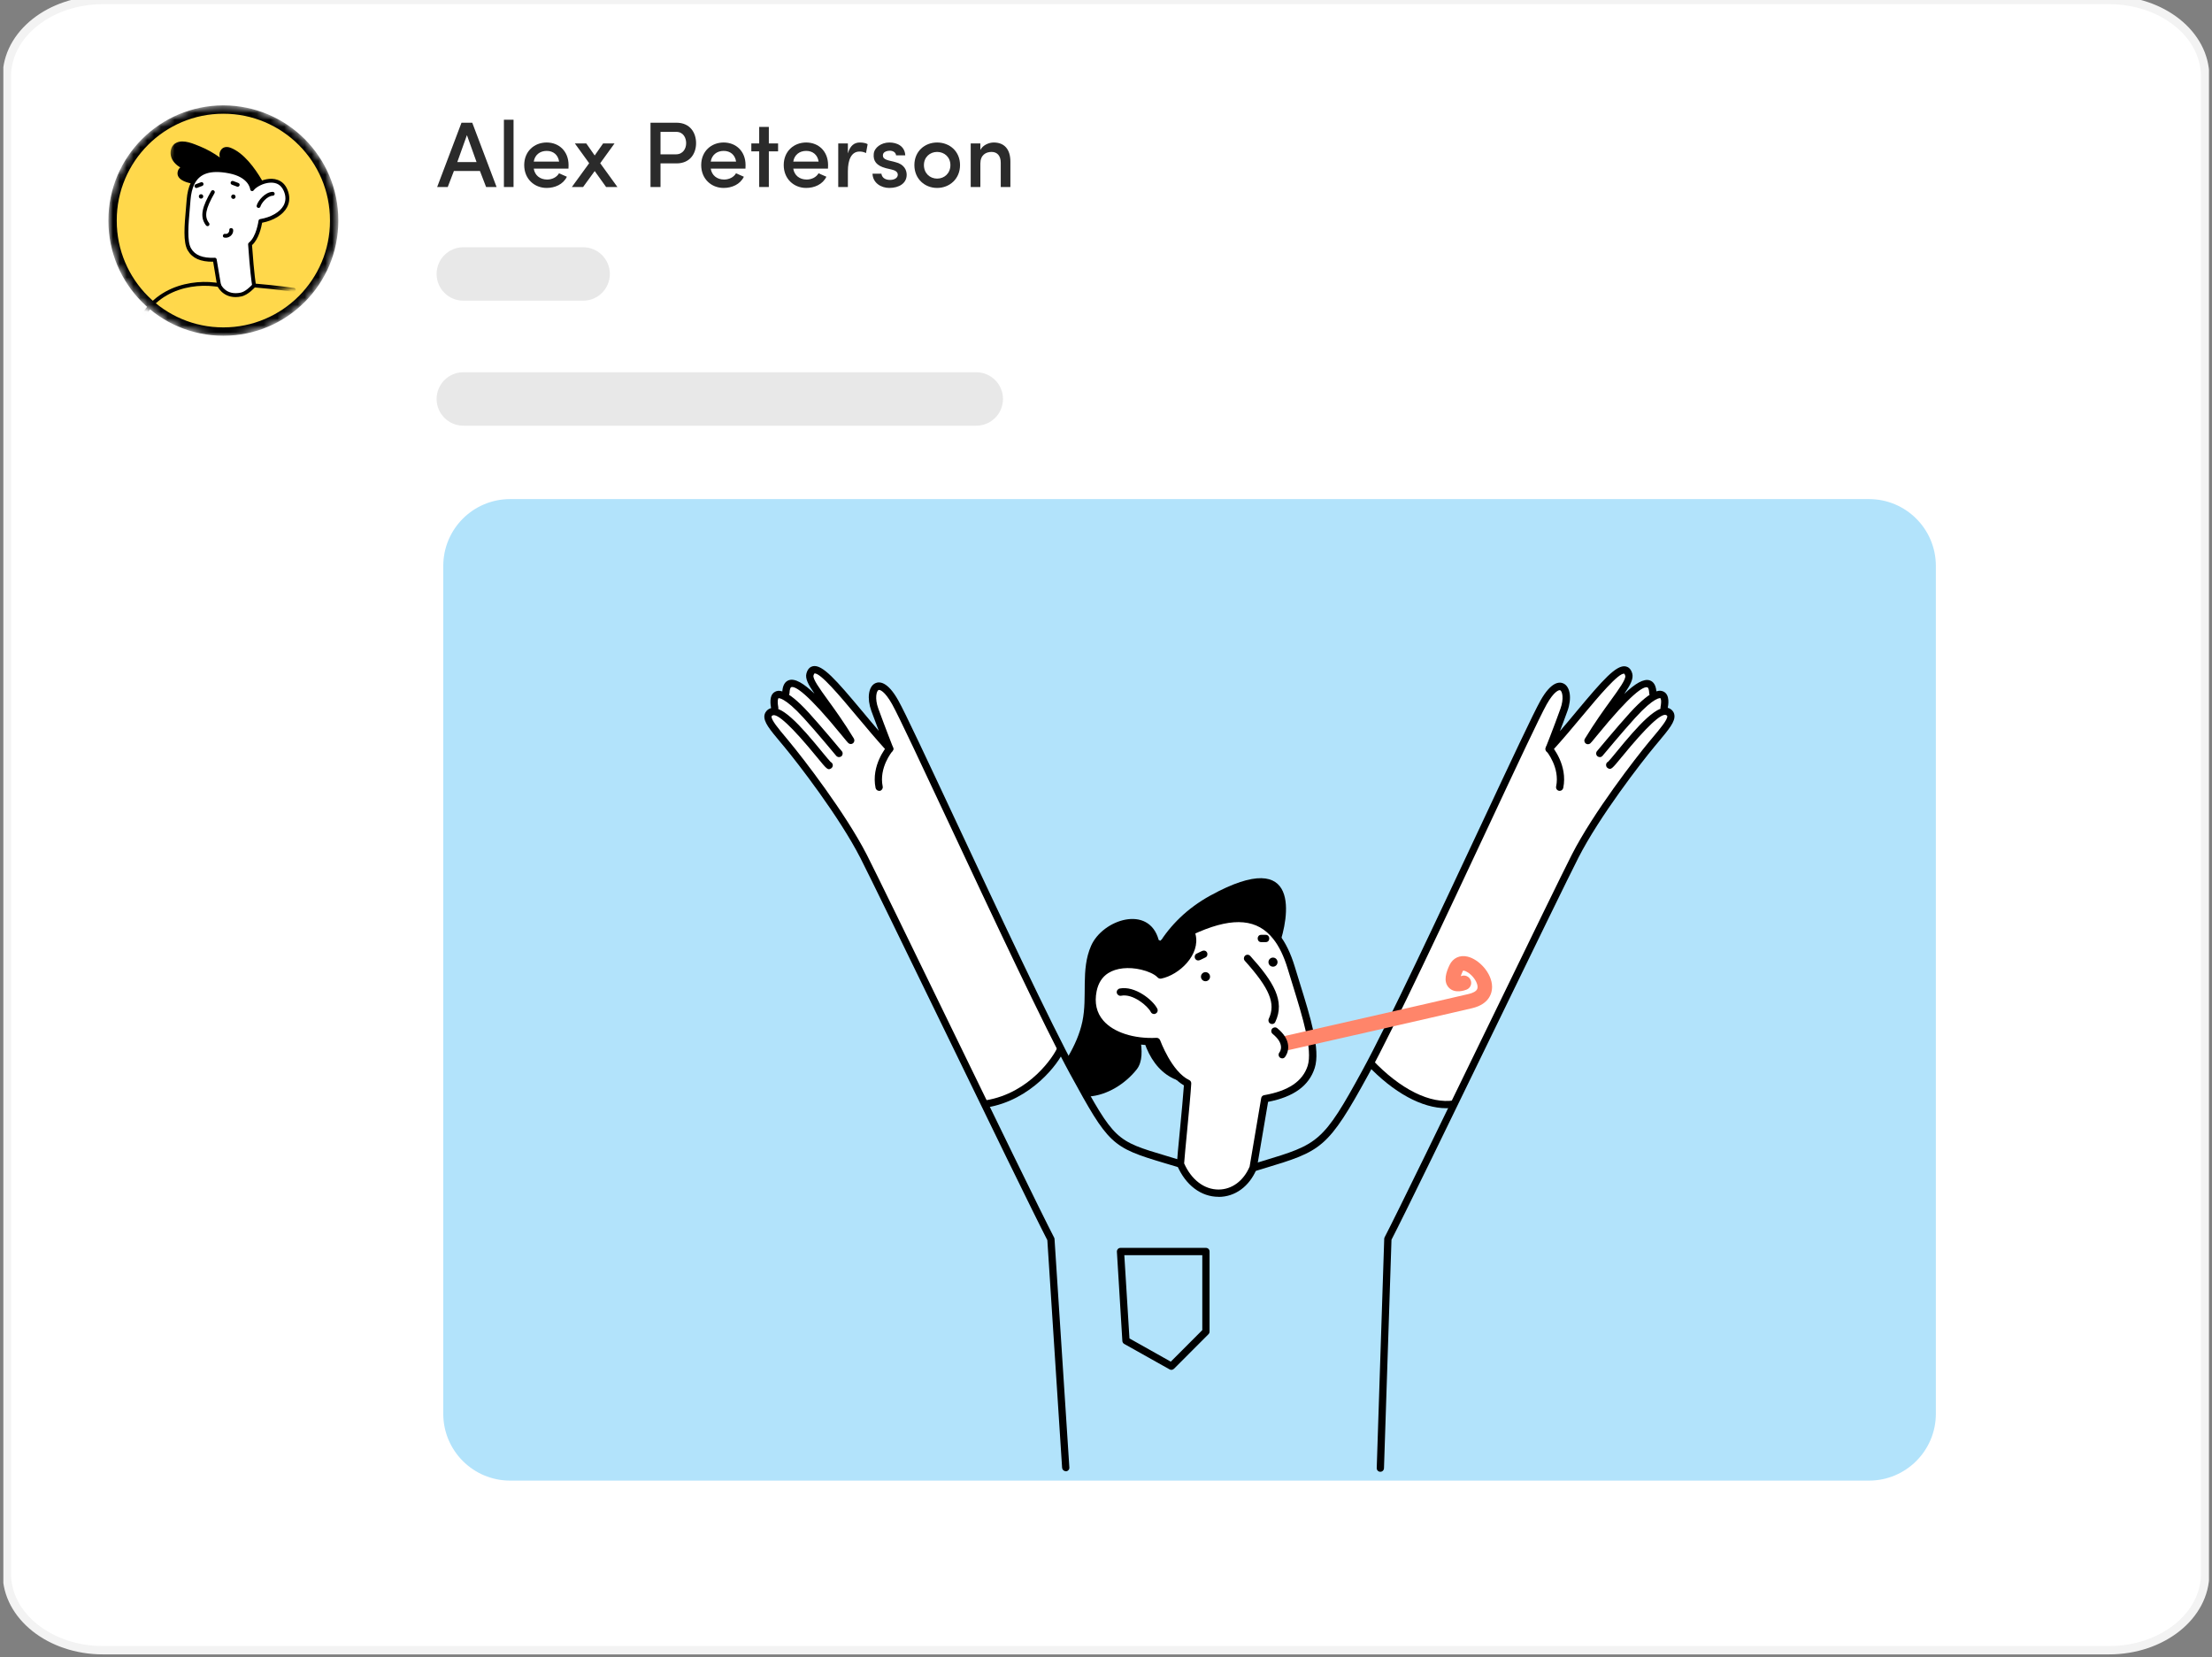 <svg width="323" height="242" viewBox="0 0 323 242" fill="none" xmlns="http://www.w3.org/2000/svg">
<rect x="0" y="0" width="323" height="242" fill="#808080" stroke="none"/>
<g clip-path="url(#clip0_234_9373)">
<g clip-path="url(#clip1_234_9373)">
<g clip-path="url(#clip2_234_9373)">
<path d="M307.964 0H15.036C7.284 0 1 5.003 1 11.175V229.825C1 235.997 7.284 241 15.036 241H307.964C315.716 241 322 235.997 322 229.825V11.175C322 5.003 315.716 0 307.964 0Z" fill="white" stroke="#F3F3F3" stroke-width="1.22"/>
<path d="M32.615 47.813C41.213 47.813 48.183 40.828 48.183 32.211C48.183 23.595 41.213 16.609 32.615 16.609C24.017 16.609 17.047 23.595 17.047 32.211C17.047 40.828 24.017 47.813 32.615 47.813Z" fill="#E8E8E8"/>
<mask id="mask0_234_9373" style="mask-type:alpha" maskUnits="userSpaceOnUse" x="15" y="15" width="35" height="35">
<path d="M48.793 32.178C48.793 23.243 41.55 16 32.615 16C23.681 16 16.438 23.243 16.438 32.178V32.246C16.438 41.181 23.681 48.424 32.615 48.424C41.55 48.424 48.793 41.181 48.793 32.246V32.178Z" fill="#B2E3FB"/>
<path d="M48.793 32.178C48.793 23.243 41.55 16 32.615 16C23.681 16 16.438 23.243 16.438 32.178V32.246C16.438 41.181 23.681 48.424 32.615 48.424C41.55 48.424 48.793 41.181 48.793 32.246V32.178Z" stroke="black" stroke-width="1.22"/>
</mask>
<g mask="url(#mask0_234_9373)">
<path d="M48.793 32.178C48.793 23.243 41.55 16 32.615 16C23.681 16 16.438 23.243 16.438 32.178V32.246C16.438 41.181 23.681 48.424 32.615 48.424C41.55 48.424 48.793 41.181 48.793 32.246V32.178Z" fill="#FFD84B"/>
<path d="M48.793 32.178C48.793 23.243 41.55 16 32.615 16C23.681 16 16.438 23.243 16.438 32.178V32.246C16.438 41.181 23.681 48.424 32.615 48.424C41.55 48.424 48.793 41.181 48.793 32.246V32.178Z" stroke="black" stroke-width="1.22"/>
<mask id="mask1_234_9373" style="mask-type:alpha" maskUnits="userSpaceOnUse" x="14" y="11" width="41" height="41">
<path d="M54.763 37.916L28.214 11.32L14.938 51.212L54.763 37.916Z" fill="#23C4F7"/>
</mask>
<g mask="url(#mask1_234_9373)">
<path d="M25.985 24.939C25.587 26.152 27.112 26.643 27.962 26.79C28.011 26.796 28.049 26.796 28.087 26.779C28.098 26.785 28.115 26.785 28.126 26.79C28.976 25.049 30.735 24.508 33.475 25.032C36.657 25.638 36.826 27.626 36.826 27.626C37.016 27.353 37.419 27.042 37.921 26.801C37.953 26.752 37.986 26.698 38.019 26.643C38.019 26.637 38.024 26.632 38.024 26.632C38.188 26.605 38.329 26.446 38.22 26.266C37.218 24.563 35.6 22.33 33.677 21.582C33.078 21.352 32.468 21.445 32.168 22.067C32.015 22.379 32.021 22.69 32.102 22.996C31.209 22.351 30.25 21.811 29.226 21.39C28.262 20.997 26.851 20.364 25.81 20.817C25.048 21.15 24.781 21.991 24.96 22.772C25.129 23.531 25.69 24.055 26.322 24.47C26.175 24.579 26.055 24.732 25.985 24.939Z" fill="black"/>
<path d="M27.657 36.408C28.393 37.691 29.858 37.986 31.367 37.925L31.977 41.605C31.977 41.605 32.724 43.511 35.175 43.019C36.118 42.828 37.104 41.687 37.104 41.687C37.104 41.687 36.831 40.257 36.515 35.671C37.708 34.748 38.035 32.28 38.035 32.28C40.53 31.871 42.753 30.189 41.696 27.76C40.944 26.04 39.141 26.215 37.921 26.804C37.42 27.044 37.017 27.356 36.826 27.629C36.826 27.629 36.662 25.647 33.475 25.035C30.735 24.511 28.981 25.052 28.126 26.793C27.815 27.427 27.625 28.224 27.543 29.185C27.314 32.095 26.911 35.108 27.657 36.408Z" fill="white"/>
<path d="M34.405 43.387C32.395 43.387 31.719 41.733 31.714 41.711C31.708 41.695 31.703 41.673 31.697 41.657L31.125 38.222C29.278 38.255 28.069 37.704 27.404 36.557C26.718 35.367 26.93 32.959 27.154 30.415C27.192 30 27.225 29.585 27.257 29.17C27.339 28.155 27.541 27.341 27.867 26.675C28.766 24.835 30.619 24.207 33.522 24.764C35.876 25.212 36.682 26.386 36.96 27.079C37.183 26.888 37.472 26.708 37.793 26.555C38.256 26.331 39.45 25.862 40.566 26.277C41.187 26.512 41.656 26.97 41.95 27.652C42.353 28.581 42.337 29.487 41.906 30.284C41.313 31.376 39.967 32.206 38.278 32.528C38.175 33.139 37.788 34.925 36.802 35.798C37.112 40.188 37.374 41.618 37.379 41.635C37.396 41.717 37.374 41.809 37.314 41.869C37.27 41.919 36.252 43.092 35.227 43.294C34.933 43.36 34.661 43.387 34.405 43.387ZM32.253 41.525C32.346 41.738 33.065 43.152 35.124 42.743C35.81 42.606 36.551 41.864 36.802 41.596C36.726 41.138 36.497 39.511 36.23 35.689C36.224 35.596 36.262 35.504 36.339 35.443C37.428 34.597 37.75 32.266 37.75 32.239C37.766 32.113 37.859 32.015 37.984 31.998C39.575 31.736 40.888 30.972 41.411 30.006C41.759 29.361 41.77 28.641 41.432 27.871C41.198 27.336 40.839 26.975 40.365 26.801C39.733 26.566 38.861 26.659 38.033 27.057C37.592 27.27 37.216 27.549 37.047 27.789C36.976 27.887 36.856 27.931 36.742 27.898C36.627 27.865 36.546 27.767 36.535 27.647C36.529 27.576 36.322 25.867 33.413 25.31C30.755 24.802 29.153 25.316 28.374 26.915C28.08 27.511 27.895 28.28 27.819 29.209C27.786 29.623 27.748 30.044 27.715 30.459C27.508 32.806 27.295 35.23 27.895 36.268C28.467 37.267 29.594 37.72 31.349 37.644C31.485 37.633 31.616 37.736 31.637 37.878L32.253 41.525Z" fill="black"/>
<path d="M30.306 33.027C30.219 33.027 30.137 32.989 30.082 32.918C29.069 31.602 29.592 30.09 30.835 27.916C30.911 27.78 31.085 27.736 31.221 27.813C31.358 27.889 31.401 28.064 31.325 28.2C30.001 30.521 29.799 31.624 30.529 32.574C30.622 32.7 30.6 32.874 30.48 32.972C30.426 33.005 30.366 33.027 30.306 33.027Z" fill="black"/>
<path d="M34.145 29.041C34.319 29.003 34.429 28.832 34.392 28.658C34.354 28.484 34.182 28.374 34.008 28.412C33.834 28.45 33.724 28.622 33.762 28.795C33.799 28.969 33.971 29.079 34.145 29.041Z" fill="black"/>
<path d="M29.426 29.002C29.6 28.964 29.711 28.793 29.673 28.619C29.635 28.445 29.463 28.335 29.289 28.373C29.115 28.411 29.005 28.582 29.043 28.756C29.081 28.93 29.252 29.04 29.426 29.002Z" fill="black"/>
<path d="M37.756 30.365C37.734 30.365 37.707 30.36 37.685 30.355C37.533 30.316 37.44 30.163 37.484 30.01C37.653 29.339 38.699 28.034 39.822 28.018H39.827C39.98 28.018 40.105 28.143 40.11 28.296C40.11 28.454 39.99 28.58 39.832 28.585C38.988 28.602 38.149 29.71 38.034 30.152C37.996 30.284 37.882 30.365 37.756 30.365Z" fill="black"/>
<path d="M34.708 27.27C34.675 27.27 34.643 27.265 34.61 27.254L33.858 26.97C33.711 26.915 33.64 26.752 33.694 26.604C33.749 26.457 33.912 26.386 34.059 26.44L34.812 26.724C34.959 26.779 35.029 26.942 34.975 27.09C34.926 27.199 34.822 27.27 34.708 27.27Z" fill="black"/>
<path d="M28.687 27.457C28.573 27.457 28.464 27.386 28.42 27.272C28.366 27.124 28.442 26.96 28.584 26.906L29.336 26.622C29.483 26.567 29.646 26.638 29.701 26.786C29.755 26.933 29.679 27.097 29.537 27.151L28.785 27.435C28.753 27.452 28.72 27.457 28.687 27.457Z" fill="black"/>
<path d="M34.051 33.585C34.018 33.224 33.452 33.219 33.484 33.585C33.511 33.896 33.228 34.224 32.901 34.153C32.547 34.076 32.394 34.622 32.748 34.699C33.413 34.841 34.116 34.284 34.051 33.585Z" fill="black"/>
<path d="M19.453 50.741C19.442 50.741 19.425 50.741 19.415 50.741C19.262 50.719 19.153 50.577 19.175 50.424C20.281 42.289 27.269 40.763 31.333 41.255C31.567 41.282 31.796 41.309 32.014 41.337C32.166 41.353 32.281 41.495 32.264 41.648C32.248 41.801 32.112 41.915 31.954 41.899C31.736 41.872 31.507 41.844 31.273 41.817C27.171 41.326 20.776 42.917 19.741 50.501C19.714 50.637 19.594 50.741 19.453 50.741Z" fill="black"/>
<path d="M42.9 42.623C42.884 42.623 42.873 42.623 42.857 42.618C42.835 42.612 40.563 42.263 37.082 41.968C36.924 41.957 36.81 41.821 36.826 41.662C36.837 41.504 36.978 41.389 37.131 41.406C40.634 41.701 42.922 42.056 42.944 42.056C43.096 42.077 43.205 42.225 43.178 42.378C43.156 42.52 43.037 42.623 42.9 42.623Z" fill="black"/>
</g>
</g>
<path d="M70.981 27.31L70.08 24.967H66.281L65.38 27.31H63.836L67.388 17.922H68.959L72.511 27.31H70.981ZM68.181 19.734L66.773 23.672H69.588L68.181 19.734Z" fill="#2B2B2B"/>
<path d="M73.582 27.311V17.486H74.989V27.311H73.582Z" fill="#2B2B2B"/>
<path d="M83.023 24.108C83.023 24.258 83.023 24.476 83.009 24.626H77.941C78.091 25.607 78.856 26.22 79.894 26.22C80.605 26.22 81.301 25.893 81.629 25.307L82.777 25.811C82.23 26.942 81.014 27.447 79.826 27.447C78.022 27.447 76.547 26.125 76.547 24.108C76.547 22.091 78.022 20.811 79.826 20.811C81.629 20.811 83.023 22.091 83.023 24.108ZM77.941 23.604H81.643C81.493 22.609 80.796 22.037 79.826 22.037C78.842 22.037 78.091 22.623 77.941 23.604Z" fill="#2B2B2B"/>
<path d="M86.031 23.836L83.941 20.947H85.608L86.838 22.705L88.067 20.947H89.734L87.644 23.836L90.157 27.311H88.504L86.838 24.981L85.144 27.311H83.504L86.031 23.836Z" fill="#2B2B2B"/>
<path d="M98.745 19.257H96.45V22.541H98.691C99.729 22.541 100.194 21.71 100.194 20.906C100.194 20.116 99.77 19.257 98.745 19.257ZM94.988 27.31V17.922H98.773C100.795 17.922 101.642 19.421 101.642 20.906C101.642 22.391 100.795 23.863 98.773 23.863H96.45V27.31H94.988Z" fill="#2B2B2B"/>
<path d="M108.867 24.108C108.867 24.258 108.867 24.476 108.853 24.626H103.784C103.934 25.607 104.699 26.22 105.738 26.22C106.448 26.22 107.145 25.893 107.473 25.307L108.621 25.811C108.074 26.942 106.858 27.447 105.669 27.447C103.866 27.447 102.391 26.125 102.391 24.108C102.391 22.091 103.866 20.811 105.669 20.811C107.473 20.811 108.867 22.091 108.867 24.108ZM103.784 23.604H107.487C107.336 22.609 106.64 22.037 105.669 22.037C104.686 22.037 103.934 22.623 103.784 23.604Z" fill="#2B2B2B"/>
<path d="M112.266 18.535V20.947H113.618V22.105H112.266V27.31H110.859V22.105H109.711V20.947H110.859V18.535H112.266Z" fill="#2B2B2B"/>
<path d="M120.917 24.108C120.917 24.258 120.917 24.476 120.904 24.626H115.835C115.985 25.607 116.75 26.22 117.789 26.22C118.499 26.22 119.196 25.893 119.524 25.307L120.671 25.811C120.125 26.942 118.909 27.447 117.72 27.447C115.917 27.447 114.441 26.125 114.441 24.108C114.441 22.091 115.917 20.811 117.72 20.811C119.524 20.811 120.917 22.091 120.917 24.108ZM115.835 23.604H119.537C119.387 22.609 118.69 22.037 117.72 22.037C116.737 22.037 115.985 22.623 115.835 23.604Z" fill="#2B2B2B"/>
<path d="M123.809 25.021V27.31H122.402V20.947H123.809V22.405C124.137 21.26 124.752 20.811 125.559 20.811C126.009 20.811 126.487 20.906 126.692 21.056L126.46 22.35C126.091 22.173 125.791 22.132 125.517 22.132C124.316 22.132 123.809 23.331 123.809 25.021Z" fill="#2B2B2B"/>
<path d="M130.207 24.762L129.346 24.558C127.98 24.19 127.488 23.522 127.584 22.487C127.653 21.546 128.704 20.811 129.866 20.811C130.986 20.811 132.12 21.328 132.189 22.691H130.849C130.794 22.214 130.357 22.01 129.921 22.01C129.551 22.01 129.169 22.146 129.019 22.364C128.909 22.541 128.896 22.732 128.964 22.936C129.059 23.195 129.401 23.331 129.743 23.427L130.726 23.672C132.092 23.999 132.394 24.898 132.394 25.525C132.394 26.752 131.314 27.447 129.852 27.447C128.649 27.447 127.448 26.711 127.406 25.362H128.704C128.773 25.907 129.209 26.275 129.961 26.275C130.604 26.275 131.096 25.989 131.096 25.512C131.096 25.089 130.686 24.871 130.207 24.762Z" fill="#2B2B2B"/>
<path d="M136.839 26.084C137.904 26.084 138.779 25.307 138.779 24.108C138.779 22.95 137.904 22.187 136.839 22.187C135.788 22.187 134.913 22.95 134.913 24.108C134.913 25.307 135.788 26.084 136.839 26.084ZM136.839 27.447C135.036 27.447 133.52 26.125 133.52 24.108C133.52 22.091 135.036 20.811 136.839 20.811C138.656 20.811 140.186 22.091 140.186 24.108C140.186 26.125 138.656 27.447 136.839 27.447Z" fill="#2B2B2B"/>
<path d="M143.154 23.89V27.31H141.746V20.947H143.154V21.901C143.522 21.178 144.411 20.811 145.107 20.811C146.65 20.811 147.539 21.792 147.539 23.604V27.31H146.132V23.767C146.132 22.745 145.612 22.187 144.792 22.187C143.959 22.187 143.154 22.637 143.154 23.89Z" fill="#2B2B2B"/>
<path d="M85.151 36.109H67.655C65.5 36.109 63.754 37.856 63.754 40.01C63.754 42.164 65.5 43.911 67.655 43.911H85.151C87.305 43.911 89.052 42.164 89.052 40.01C89.052 37.856 87.305 36.109 85.151 36.109Z" fill="#E8E8E8"/>
<path d="M142.558 54.365H67.655C65.5 54.365 63.754 56.112 63.754 58.266C63.754 60.42 65.5 62.167 67.655 62.167H142.558C144.712 62.167 146.458 60.42 146.458 58.266C146.458 56.112 144.712 54.365 142.558 54.365Z" fill="#E8E8E8"/>
<path d="M272.917 72.889H74.487C69.096 72.889 64.727 77.258 64.727 82.649V206.47C64.727 211.86 69.096 216.23 74.487 216.23H272.917C278.307 216.23 282.677 211.86 282.677 206.47V82.649C282.677 77.258 278.307 72.889 272.917 72.889Z" fill="#B2E3FB"/>
<path d="M137.214 147.485L144.024 161.137L146.457 160.651L151.809 157.237L154.727 153.337L145.97 135.296L130.89 103.119L129.429 100.68L128.457 100.193L127.97 100.68L127.483 102.631L129.429 108.969L120.673 99.217L119.7 97.756H118.727L118.24 98.731L120.673 102.631L116.781 100.193H115.321H114.835V101.656L113.375 101.168L112.889 101.656L113.375 102.631L112.889 103.606L112.402 104.581V106.043L118.727 113.357L123.592 120.67L137.214 147.485Z" fill="white"/>
<path d="M172.377 170.532C172.322 170.532 172.278 170.521 172.223 170.508C171.448 170.277 170.73 170.055 170.067 169.867C162.285 167.54 161.898 167.174 156.239 156.816C152.514 149.982 144.865 133.664 138.718 120.548C134.695 111.973 131.235 104.563 130.263 102.834C129.179 100.906 128.45 100.685 128.284 100.773C127.985 100.906 127.709 101.992 128.251 103.477C129.323 106.412 130.395 109.127 130.406 109.16C130.505 109.404 130.417 109.669 130.195 109.802C129.975 109.935 129.699 109.901 129.522 109.713C127.974 108.008 126.427 106.168 125.067 104.541C122.701 101.704 119.739 98.181 118.932 98.359C118.91 98.359 118.844 98.436 118.788 98.647C118.656 99.145 119.684 100.574 120.889 102.236C121.95 103.698 123.265 105.526 124.68 107.853C124.813 108.074 124.769 108.373 124.57 108.54C124.371 108.706 124.072 108.706 123.873 108.517C123.74 108.395 123.498 108.096 122.945 107.42C117.882 101.216 116.124 100.164 115.538 100.352C115.428 100.385 115.306 100.674 115.284 101.216C115.273 101.505 115.019 101.748 114.732 101.726C114.433 101.715 114.212 101.471 114.223 101.172C114.256 100.153 114.588 99.543 115.196 99.334C116.08 99.035 117.34 99.787 118.932 101.305C118.003 99.964 117.55 99.079 117.76 98.337C117.959 97.605 118.379 97.362 118.7 97.295C120.082 96.996 122.116 99.334 125.874 103.831C126.681 104.794 127.488 105.769 128.328 106.745C127.996 105.869 127.62 104.861 127.233 103.82C126.571 101.981 126.814 100.241 127.819 99.776C128.395 99.511 129.599 99.489 131.169 102.291C132.163 104.053 135.468 111.12 139.658 120.071C145.793 133.176 153.432 149.472 157.145 156.273C162.761 166.554 162.905 166.598 170.343 168.814C171.007 169.014 171.725 169.224 172.499 169.468C172.776 169.557 172.942 169.856 172.853 170.133C172.809 170.377 172.599 170.532 172.377 170.532Z" fill="black"/>
<path d="M122.513 110.568C122.359 110.568 122.215 110.502 122.105 110.38C122.072 110.347 119.209 106.879 117.34 104.84C114.522 101.75 113.682 101.97 113.671 101.97C113.671 101.97 113.45 102.182 113.648 103.289C113.704 103.577 113.516 103.854 113.228 103.91C112.941 103.965 112.665 103.777 112.609 103.488C112.521 103.001 112.234 101.495 113.195 101.018C113.549 100.841 114.643 100.298 118.125 104.12C120.004 106.181 122.889 109.66 122.923 109.704C123.111 109.925 123.077 110.269 122.856 110.457C122.757 110.524 122.635 110.568 122.513 110.568Z" fill="black"/>
<path d="M155.62 214.855C155.344 214.855 155.112 214.633 155.09 214.356L152.934 181.111C151.065 177.511 144.18 163.343 137.525 149.628C132.142 138.55 127.057 128.093 125.653 125.334C122.547 119.252 116.401 111.321 114.489 109.028L113.98 108.419C112.422 106.557 111.471 105.427 111.626 104.453C111.67 104.198 111.803 103.855 112.223 103.578C113.881 102.536 116.898 105.959 120.093 109.869C120.59 110.468 121.099 111.088 121.287 111.276C121.386 111.321 121.475 111.398 121.53 111.498C121.685 111.753 121.596 112.074 121.342 112.229C120.878 112.506 120.756 112.362 119.275 110.556C115.638 106.114 113.45 104.076 112.786 104.497C112.676 104.564 112.676 104.608 112.665 104.63C112.587 105.118 113.704 106.458 114.787 107.743L115.296 108.363C117.23 110.689 123.442 118.71 126.592 124.869C127.996 127.628 133.092 138.097 138.476 149.185C144.887 162.379 152.149 177.334 153.929 180.747C153.962 180.812 153.984 180.88 153.984 180.956L156.15 214.312C156.172 214.6 155.951 214.855 155.654 214.877C155.643 214.855 155.631 214.855 155.62 214.855ZM120.834 111.276C120.823 111.276 120.812 111.288 120.8 111.288C120.823 111.288 120.834 111.276 120.834 111.276Z" fill="black"/>
<path d="M128.373 115.496C128.129 115.496 127.908 115.319 127.853 115.075C127.179 111.785 129.412 109.125 129.5 109.015C129.688 108.793 130.02 108.771 130.253 108.959C130.474 109.147 130.507 109.491 130.308 109.713C130.286 109.735 128.317 112.094 128.893 114.864C128.948 115.152 128.771 115.429 128.483 115.496C128.45 115.485 128.417 115.496 128.373 115.496Z" fill="black"/>
<path d="M143.978 161.75C143.724 161.75 143.492 161.562 143.46 161.307C143.414 161.019 143.613 160.743 143.901 160.699C150.445 159.646 153.949 154.095 154.369 153.043C154.48 152.766 154.79 152.633 155.054 152.744C155.331 152.854 155.463 153.165 155.353 153.431C154.613 155.281 150.567 160.699 144.067 161.739C144.034 161.75 144.001 161.75 143.978 161.75Z" fill="black"/>
<path d="M204.351 159.192L199.973 155.292L213.107 127.989L223.325 106.049L226.243 101.174L228.189 100.198V101.174L228.676 102.636L226.243 108.974L232.567 102.148L235 99.223L236.946 98.248H237.92V99.223L235.974 103.123L236.946 102.148L239.865 99.711L241.325 100.198V101.66L242.784 101.174V102.148L243.27 103.611L244.244 104.099L243.27 106.049L237.433 113.363L231.108 122.626L215.54 154.805L212.135 161.143L208.243 160.655L204.351 159.192Z" fill="white"/>
<path d="M182.99 171.064C182.757 171.064 182.547 170.92 182.481 170.687C182.392 170.41 182.558 170.111 182.835 170.022L184.305 169.579C192.496 167.098 193.17 166.899 198.951 156.297C202.665 149.505 210.303 133.199 216.439 120.105C220.628 111.155 223.944 104.086 224.938 102.325C226.509 99.522 227.714 99.545 228.289 99.81C229.294 100.276 229.549 102.003 228.874 103.854C228.498 104.895 228.123 105.904 227.78 106.778C228.62 105.804 229.438 104.829 230.233 103.865C234.003 99.356 236.026 97.029 237.408 97.328C237.728 97.395 238.149 97.639 238.347 98.37C238.546 99.112 238.092 99.999 237.175 101.34C238.767 99.822 240.027 99.068 240.912 99.367C241.519 99.578 241.851 100.198 241.884 101.207C241.895 101.506 241.663 101.75 241.375 101.761C241.089 101.772 240.834 101.539 240.823 101.251C240.801 100.708 240.68 100.42 240.569 100.387C239.983 100.187 238.225 101.251 233.162 107.454C232.61 108.13 232.367 108.429 232.234 108.551C232.035 108.728 231.748 108.739 231.537 108.573C231.339 108.407 231.284 108.108 231.428 107.886C232.843 105.56 234.158 103.732 235.219 102.269C236.424 100.608 237.463 99.168 237.319 98.68C237.264 98.481 237.197 98.403 237.175 98.392C236.358 98.226 233.406 101.737 231.041 104.574C229.681 106.203 228.145 108.041 226.585 109.747C226.409 109.936 226.133 109.98 225.912 109.836C225.69 109.703 225.602 109.426 225.702 109.193C225.713 109.171 226.796 106.458 227.857 103.51C228.398 102.014 228.123 100.941 227.824 100.808C227.658 100.73 226.928 100.941 225.845 102.868C224.873 104.596 221.402 112.007 217.389 120.582C211.243 133.698 203.605 150.015 199.869 156.84C193.866 167.817 192.993 168.083 184.592 170.632L183.122 171.075C183.089 171.053 183.034 171.064 182.99 171.064Z" fill="black"/>
<path d="M233.605 110.569C233.483 110.569 233.363 110.525 233.263 110.448C233.042 110.259 233.009 109.927 233.197 109.694C233.23 109.661 236.115 106.181 237.994 104.11C241.476 100.288 242.559 100.831 242.924 101.009C243.885 101.484 243.609 102.991 243.509 103.479C243.455 103.767 243.179 103.955 242.891 103.9C242.603 103.844 242.415 103.567 242.471 103.279C242.681 102.171 242.46 101.961 242.449 101.961C242.438 101.961 241.598 101.728 238.778 104.831C236.91 106.879 234.048 110.337 234.014 110.37C233.915 110.503 233.76 110.569 233.605 110.569Z" fill="black"/>
<path d="M201.562 214.941C201.551 214.941 201.551 214.941 201.54 214.941C201.241 214.93 201.021 214.686 201.032 214.388L202.126 180.931C202.126 180.855 202.148 180.777 202.182 180.7C203.961 177.287 211.224 162.333 217.635 149.138C223.018 138.061 228.102 127.592 229.517 124.822C232.667 118.652 238.88 110.642 240.815 108.316L241.334 107.696C242.418 106.41 243.534 105.071 243.457 104.583C243.457 104.561 243.446 104.517 243.335 104.45C242.671 104.029 240.483 106.067 236.846 110.509C235.365 112.315 235.244 112.459 234.779 112.182C234.526 112.027 234.447 111.706 234.591 111.451C234.646 111.351 234.735 111.274 234.834 111.229C235.022 111.052 235.531 110.433 236.029 109.823C239.233 105.912 242.241 102.489 243.899 103.531C244.329 103.797 244.462 104.151 244.495 104.406C244.65 105.381 243.7 106.499 242.141 108.372L241.633 108.981C239.72 111.274 233.563 119.206 230.468 125.287C229.065 128.035 223.98 138.503 218.596 149.581C211.942 163.285 205.055 177.453 203.187 181.053L202.093 214.388C202.093 214.719 201.85 214.941 201.562 214.941ZM235.288 111.274C235.299 111.274 235.31 111.285 235.321 111.285C235.299 111.285 235.299 111.274 235.288 111.274Z" fill="black"/>
<path d="M227.75 115.497C227.717 115.497 227.684 115.497 227.64 115.486C227.352 115.431 227.164 115.142 227.23 114.854C227.804 112.085 225.837 109.725 225.815 109.703C225.627 109.481 225.649 109.149 225.87 108.949C226.092 108.761 226.423 108.783 226.622 109.005C226.721 109.116 228.944 111.775 228.269 115.065C228.214 115.32 227.994 115.497 227.75 115.497Z" fill="black"/>
<path d="M212.363 160.695C208.868 161.271 204.491 159.11 200.358 154.735C200.291 154.668 200.203 154.613 200.114 154.59C199.949 154.901 199.783 155.2 199.617 155.499C203.497 159.598 207.653 161.846 211.212 161.846C211.61 161.846 211.998 161.813 212.374 161.759L212.76 160.784C212.66 160.706 212.516 160.673 212.363 160.695Z" fill="black"/>
<path d="M171.04 200.055C170.95 200.055 170.863 200.032 170.786 199.988L164.153 196.266C163.998 196.178 163.899 196.011 163.888 195.834L163.091 182.807C163.08 182.663 163.136 182.519 163.235 182.408C163.335 182.297 163.479 182.242 163.622 182.242H176.092C176.389 182.242 176.621 182.474 176.621 182.773V194.471C176.621 194.615 176.566 194.748 176.467 194.848L171.426 199.899C171.315 199.999 171.183 200.055 171.04 200.055ZM164.926 195.468L170.961 198.859L175.561 194.251V183.305H164.175L164.926 195.468Z" fill="black"/>
<path d="M170.156 137.198C170.123 137.221 170.089 137.243 170.045 137.265C170.012 137.254 169.98 137.243 169.947 137.232C169.725 137.176 169.537 137.254 169.416 137.398C169.349 137.342 169.283 137.298 169.194 137.276C167.769 132.058 161.004 134.284 159.323 138.128C157.776 141.641 158.826 145.54 158.052 149.184C157.665 151.001 156.913 152.675 155.974 154.291C155.874 154.457 155.764 154.635 155.664 154.812C156.616 156.363 157.533 157.925 158.361 159.553C158.473 159.764 158.462 159.974 158.383 160.141C158.571 160.152 158.759 160.152 158.947 160.141C161.723 159.963 164.364 158.224 165.978 156.186C167.747 153.948 165.712 149.362 165.569 146.637C165.414 143.612 167.127 141.895 169.172 139.38C169.438 139.447 169.703 139.258 169.803 139.026C169.88 138.859 169.947 138.693 170.023 138.527C170.222 138.361 170.443 138.218 170.687 138.074C171.262 137.708 170.731 136.855 170.156 137.198Z" fill="black"/>
<path d="M186.804 137.973C188.13 134.252 190.253 123.352 176.723 130.795C163.192 138.239 164.254 155.799 172.478 157.925C180.691 160.052 186.804 137.973 186.804 137.973Z" fill="black"/>
<path d="M191.459 155.796C190.541 158.688 187.745 159.917 184.694 160.449L182.992 170.519C180.869 175.57 174.768 175.57 172.379 169.987C172.479 168.271 173.309 160.394 173.419 158.19C170.633 156.86 168.908 152.074 168.908 152.074C163.735 152.34 158.563 149.947 159.624 144.629C160.376 140.863 164.067 140.431 166.765 141.062C167.87 141.328 168.809 141.772 169.307 142.237C169.307 142.237 168.776 138.194 174.878 135.59C180.129 133.342 183.875 133.663 186.341 136.775C187.247 137.906 187.966 139.424 188.54 141.306C190.264 147.023 192.387 152.872 191.459 155.796Z" fill="white"/>
<path d="M177.939 174.786C175.375 174.786 173.12 173.08 171.893 170.211C171.86 170.133 171.849 170.056 171.849 169.967C171.893 169.203 172.081 167.197 172.29 165.071C172.522 162.622 172.788 159.886 172.876 158.512C170.545 157.171 169.018 153.76 168.555 152.629C165.039 152.718 161.978 151.655 160.32 149.738C159.125 148.342 158.695 146.548 159.103 144.532C159.402 143.059 160.121 141.94 161.259 141.209C163.293 139.901 165.868 140.311 166.886 140.555C167.615 140.732 168.278 140.976 168.82 141.275C169.051 139.79 170.113 137.055 174.667 135.104C180.217 132.734 184.173 133.178 186.76 136.445C187.7 137.631 188.452 139.17 189.059 141.153C189.302 141.973 189.557 142.782 189.811 143.601C191.359 148.586 192.829 153.305 191.978 155.965C191.148 158.567 188.926 160.185 185.169 160.916L183.522 170.621C183.511 170.665 183.5 170.698 183.489 170.743C182.427 173.268 180.36 174.786 177.961 174.797C177.95 174.786 177.939 174.786 177.939 174.786ZM172.91 169.901C173.97 172.293 175.839 173.722 177.939 173.722H177.95C179.885 173.711 181.576 172.47 182.471 170.377L184.162 160.374C184.195 160.152 184.372 159.975 184.594 159.941C188.142 159.321 190.22 157.914 190.949 155.654C191.69 153.305 190.209 148.542 188.784 143.922C188.529 143.115 188.275 142.283 188.031 141.475C187.478 139.646 186.772 138.185 185.92 137.121C183.643 134.229 180.194 133.909 175.076 136.091C169.405 138.505 169.815 142.139 169.826 142.184C169.859 142.405 169.737 142.627 169.549 142.727C169.35 142.826 169.107 142.793 168.942 142.649C168.499 142.239 167.615 141.84 166.631 141.608C164.796 141.175 163.005 141.364 161.823 142.117C160.938 142.682 160.375 143.568 160.132 144.753C159.789 146.46 160.121 147.91 161.115 149.052C162.596 150.769 165.569 151.733 168.876 151.567C169.107 151.556 169.317 151.7 169.405 151.921C169.428 151.966 171.086 156.519 173.651 157.736C173.85 157.825 173.959 158.025 173.948 158.246C173.883 159.487 173.595 162.522 173.341 165.192C173.153 167.175 172.965 169.07 172.91 169.901Z" fill="black"/>
<path d="M185.754 149.552C185.676 149.552 185.599 149.529 185.522 149.496C185.256 149.374 185.146 149.053 185.267 148.787C186.317 146.572 185.4 144.356 181.774 140.323C181.575 140.102 181.597 139.769 181.807 139.57C182.029 139.37 182.36 139.392 182.559 139.603C185.975 143.392 187.666 146.184 186.23 149.23C186.152 149.441 185.953 149.552 185.754 149.552Z" fill="black"/>
<path d="M176.031 143.301C176.397 143.301 176.693 143.005 176.693 142.638C176.693 142.27 176.397 141.973 176.031 141.973C175.664 141.973 175.367 142.27 175.367 142.638C175.367 143.005 175.664 143.301 176.031 143.301Z" fill="black"/>
<path d="M185.886 141.176C186.252 141.176 186.549 140.879 186.549 140.511C186.549 140.145 186.252 139.848 185.886 139.848C185.519 139.848 185.223 140.145 185.223 140.511C185.223 140.879 185.519 141.176 185.886 141.176Z" fill="black"/>
<path d="M176.238 139.08C176.083 138.814 175.775 138.759 175.509 138.892C175.244 139.025 174.978 139.158 174.713 139.279C174.458 139.401 174.381 139.778 174.524 140.011C174.679 140.277 174.989 140.331 175.255 140.198C175.52 140.065 175.786 139.933 176.05 139.811C176.305 139.689 176.382 139.313 176.238 139.08Z" fill="black"/>
<path d="M184.826 136.525H184.163C183.477 136.525 183.477 137.589 184.163 137.589H184.826C185.512 137.589 185.512 136.525 184.826 136.525Z" fill="black"/>
<path d="M168.514 148.089C168.315 148.089 168.127 147.978 168.039 147.79C167.62 146.937 165.431 145.064 163.706 145.418C163.419 145.474 163.142 145.285 163.076 144.997C163.02 144.709 163.208 144.432 163.496 144.366C165.729 143.923 168.36 146.05 168.99 147.313C169.123 147.579 169.012 147.901 168.758 148.021C168.669 148.078 168.592 148.089 168.514 148.089Z" fill="black"/>
<path d="M174.569 136.423C174.216 135.028 172.9 135.316 172.105 136.125C170.756 137.487 169.894 139.415 169.386 141.244C169.318 141.497 169.418 141.687 169.584 141.798C169.473 141.819 169.375 141.863 169.275 141.885C168.601 142.018 168.888 143.038 169.562 142.916C172.204 142.384 175.332 139.415 174.569 136.423Z" fill="black"/>
<path d="M188.042 153.359C187.557 153.359 187.125 153.026 187.004 152.528C186.871 151.952 187.236 151.387 187.799 151.254C188.009 151.209 209.31 146.379 214.472 145.16C214.981 145.038 215.611 144.805 215.733 144.352C215.866 143.854 215.468 143 214.804 142.38C214.24 141.848 213.743 141.715 213.644 141.759C213.644 141.759 213.622 141.792 213.588 141.848C213.445 142.158 213.356 142.402 213.301 142.568C213.323 142.557 213.356 142.546 213.367 142.546C213.909 142.335 214.527 142.59 214.749 143.144C214.97 143.687 214.704 144.308 214.151 144.528C213.876 144.64 212.428 145.16 211.554 144.23C210.693 143.311 211.2 141.914 211.665 140.939C212.151 139.921 213.146 139.444 214.262 139.699C215.92 140.065 217.866 142.081 217.877 144.131C217.877 144.862 217.6 146.623 214.948 147.243C209.774 148.462 188.474 153.292 188.253 153.337C188.197 153.348 188.12 153.359 188.042 153.359Z" fill="#FF856A"/>
<path d="M186.176 150.578C188.521 152.495 187.237 154.036 187.237 154.036L186.176 150.578Z" fill="white"/>
<path d="M187.236 154.568C187.114 154.568 186.993 154.524 186.893 154.446C186.673 154.258 186.64 153.925 186.828 153.693C186.915 153.582 187.679 152.497 185.832 150.99C185.6 150.802 185.566 150.469 185.754 150.237C185.943 150.015 186.274 149.971 186.507 150.159C187.479 150.957 188.021 151.81 188.099 152.697C188.187 153.671 187.69 154.302 187.634 154.369C187.535 154.502 187.391 154.568 187.236 154.568Z" fill="black"/>
</g>
</g>
</g>
<defs>
<clipPath id="clip0_234_9373">
<rect width="323" height="242" fill="white"/>
</clipPath>
<clipPath id="clip1_234_9373">
<rect width="322.07" height="303.76" fill="white" transform="translate(0.488 -62.029)"/>
</clipPath>
<clipPath id="clip2_234_9373">
<rect width="322.08" height="303.78" fill="white" transform="translate(0.488 -62.035)"/>
</clipPath>
</defs>
</svg>
